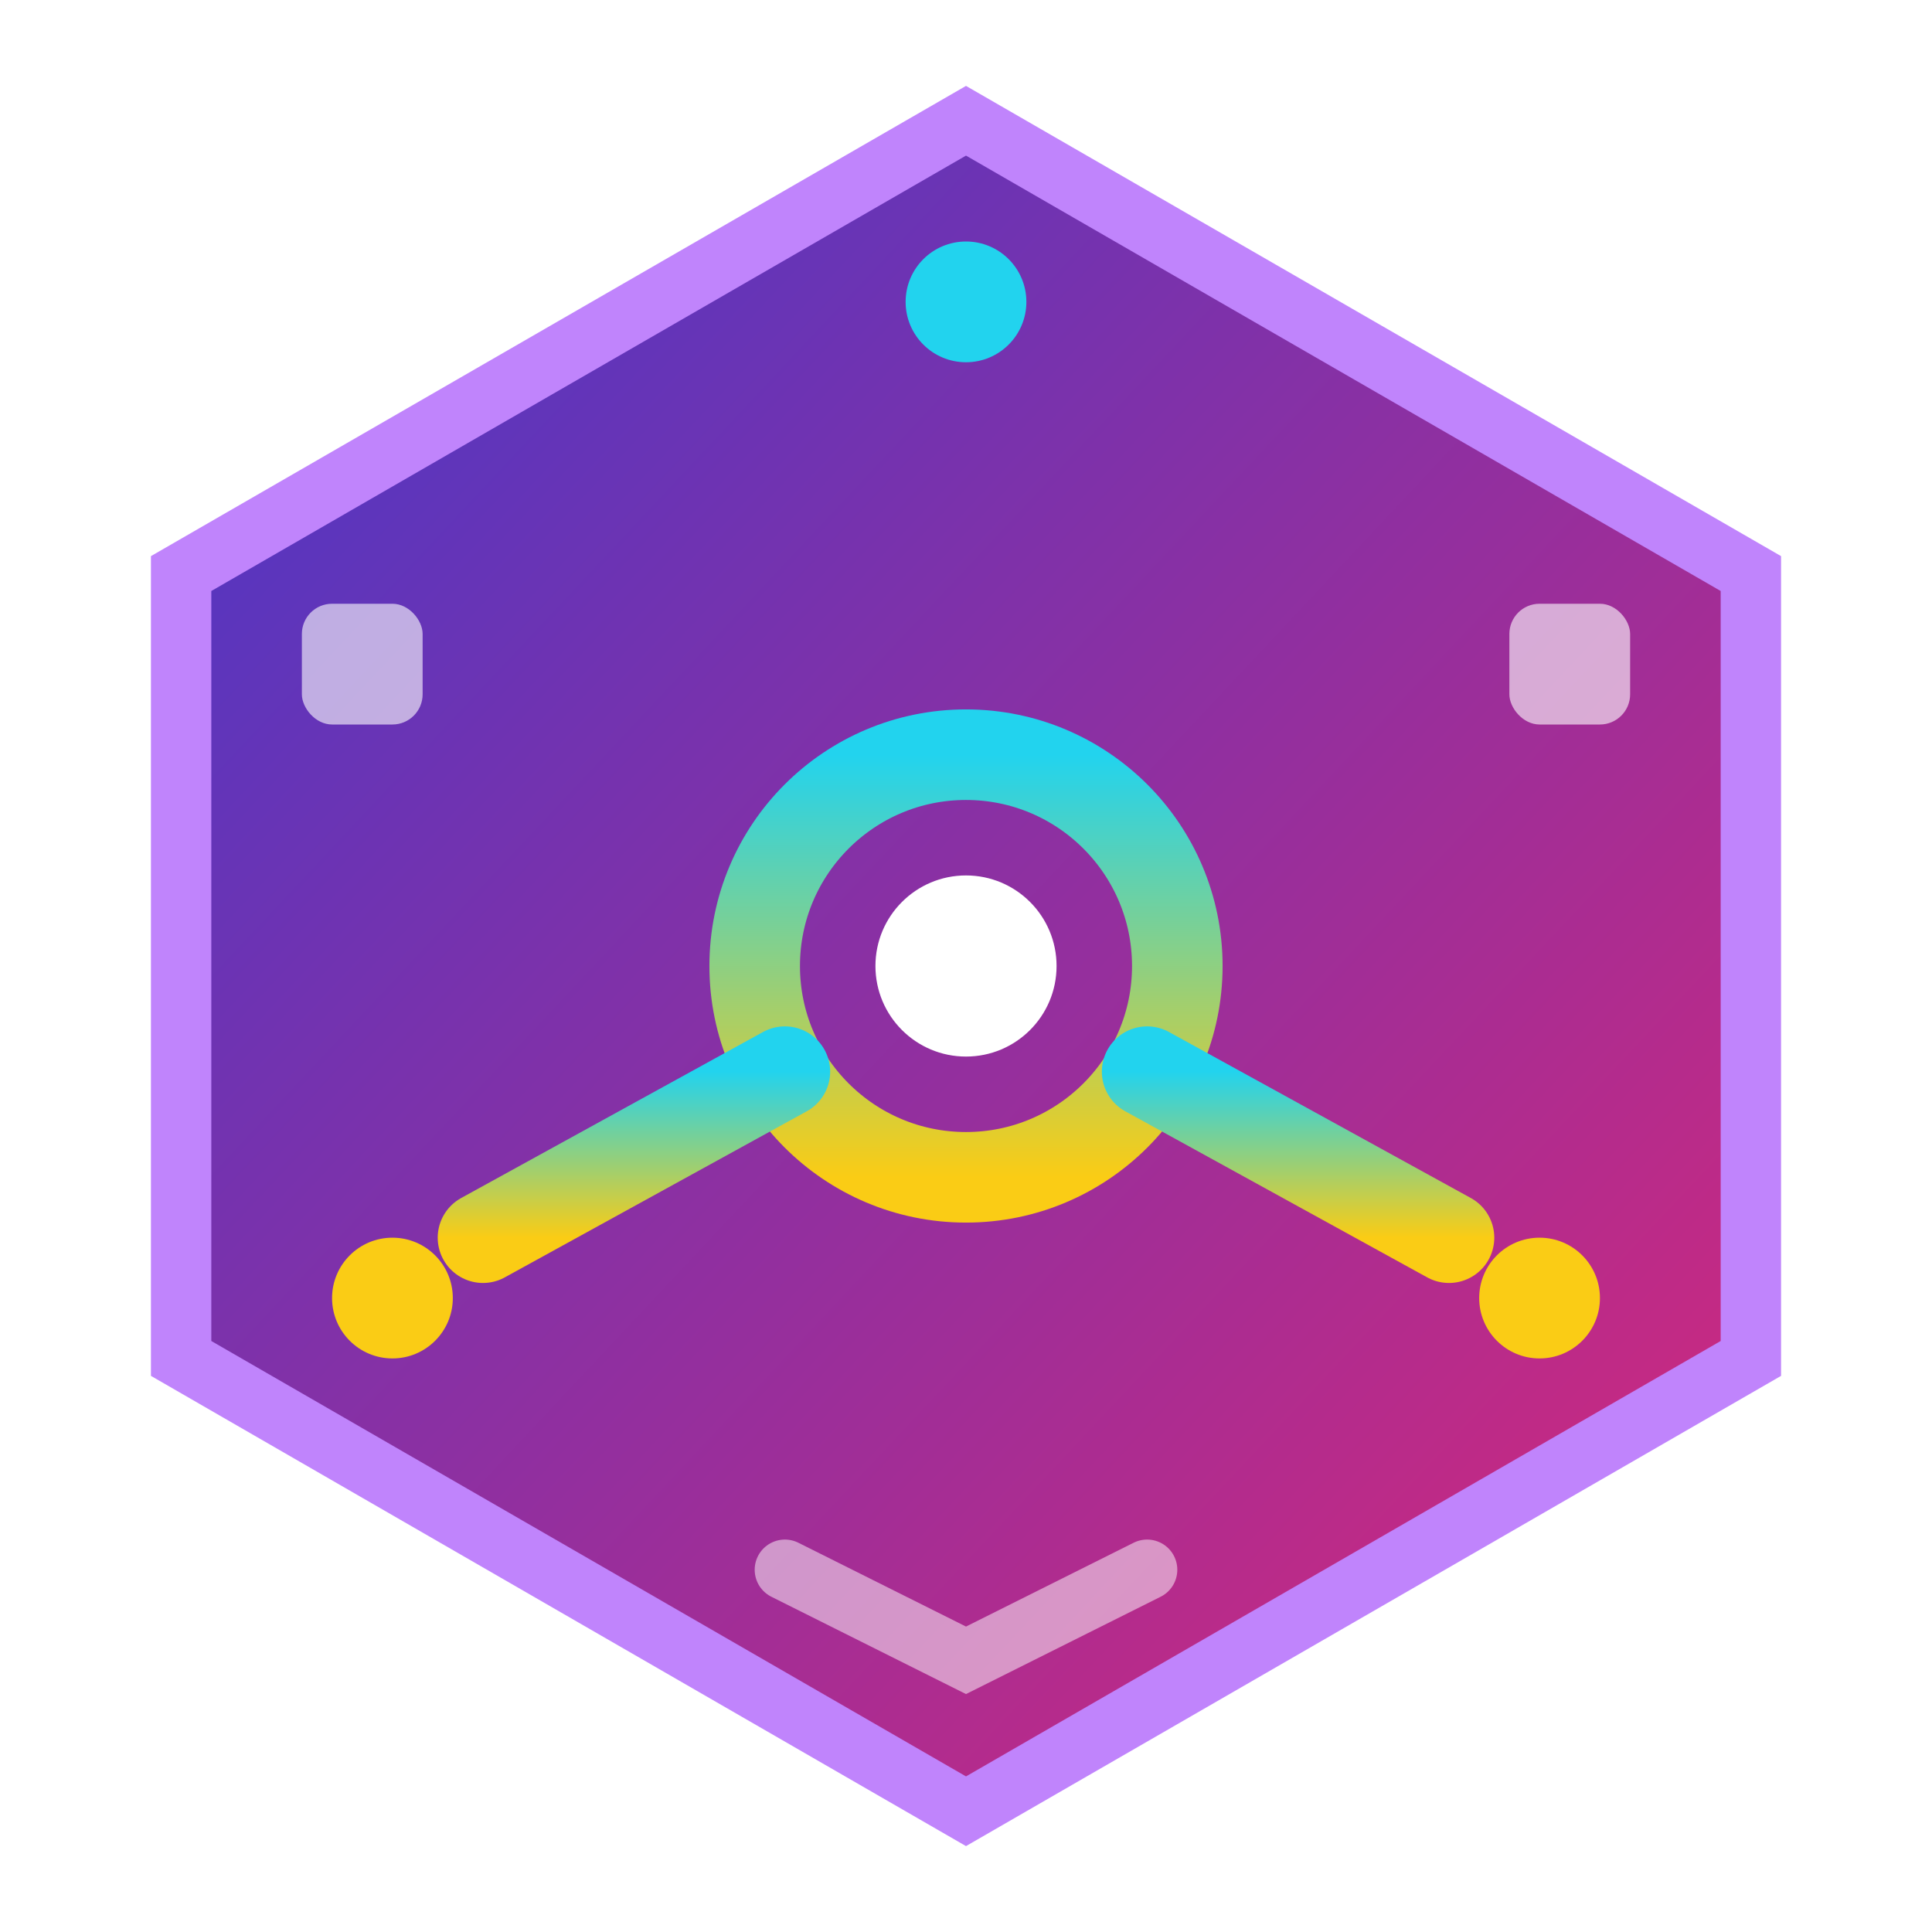 <svg width="512" height="512" viewBox="0 0 64 64" xmlns="http://www.w3.org/2000/svg">
  <defs>
    <!-- Vibrant Background Gradient (Deep Purple to Hot Pink) -->
    <linearGradient id="bgGradient" x1="0%" y1="0%" x2="100%" y2="100%">
      <stop offset="0%" stop-color="#4338ca" /> <!-- Indigo -->
      <stop offset="100%" stop-color="#db2777" /> <!-- Pink -->
    </linearGradient>

    <!-- Neon Circuit Gradient (Cyan to Yellow) -->
    <linearGradient id="lineGradient" x1="0%" y1="0%" x2="0%" y2="100%">
      <stop offset="0%" stop-color="#22d3ee" /> <!-- Cyan -->
      <stop offset="100%" stop-color="#facc15" /> <!-- Yellow -->
    </linearGradient>

    <!-- Glow Effect -->
    <filter id="softGlow" x="-50%" y="-50%" width="200%" height="200%">
      <feGaussianBlur stdDeviation="1" result="blur"/>
      <feComposite in="SourceGraphic" in2="blur" operator="over"/>
    </filter>
  </defs>

  <!-- Main Shape: Tech Hexagon Container -->
  <!-- This replaces the square box with a dynamic geometric shape -->
  <path d="M 32 4 L 58 19 L 58 45 L 32 60 L 6 45 L 6 19 Z" 
        fill="url(#bgGradient)" stroke="#c084fc" stroke-width="2" />

  <!-- Inner Circuitry Details -->
  <g stroke="url(#lineGradient)" stroke-width="3" stroke-linecap="round" stroke-linejoin="round" fill="none" filter="url(#softGlow)">
    
    <!-- The Central "Eye" or "Core" -->
    <circle cx="32" cy="32" r="7" stroke-width="3" />
    <circle cx="32" cy="32" r="3" fill="#fff" stroke="none" />

    <!-- Data Paths connecting to the edges -->
    <!-- Top Connection -->
    <path d="M 32 25 L 32 14" />
    <circle cx="32" cy="10" r="2" fill="#22d3ee" stroke="none" />

    <!-- Bottom Left Connection -->
    <path d="M 26 35.5 L 16 41" />
    <circle cx="13" cy="43" r="2" fill="#facc15" stroke="none" />

    <!-- Bottom Right Connection -->
    <path d="M 38 35.5 L 48 41" />
    <circle cx="51" cy="43" r="2" fill="#facc15" stroke="none" />
  </g>

  <!-- Floating "Data Bits" for extra detail -->
  <rect x="50" y="20" width="4" height="4" fill="#fff" opacity="0.6" rx="1" />
  <rect x="10" y="20" width="4" height="4" fill="#fff" opacity="0.6" rx="1" />
  
  <!-- Bottom Tech Accent -->
  <path d="M 26 52 L 32 55 L 38 52" stroke="#fff" stroke-width="2" stroke-linecap="round" fill="none" opacity="0.5"/>

</svg>
